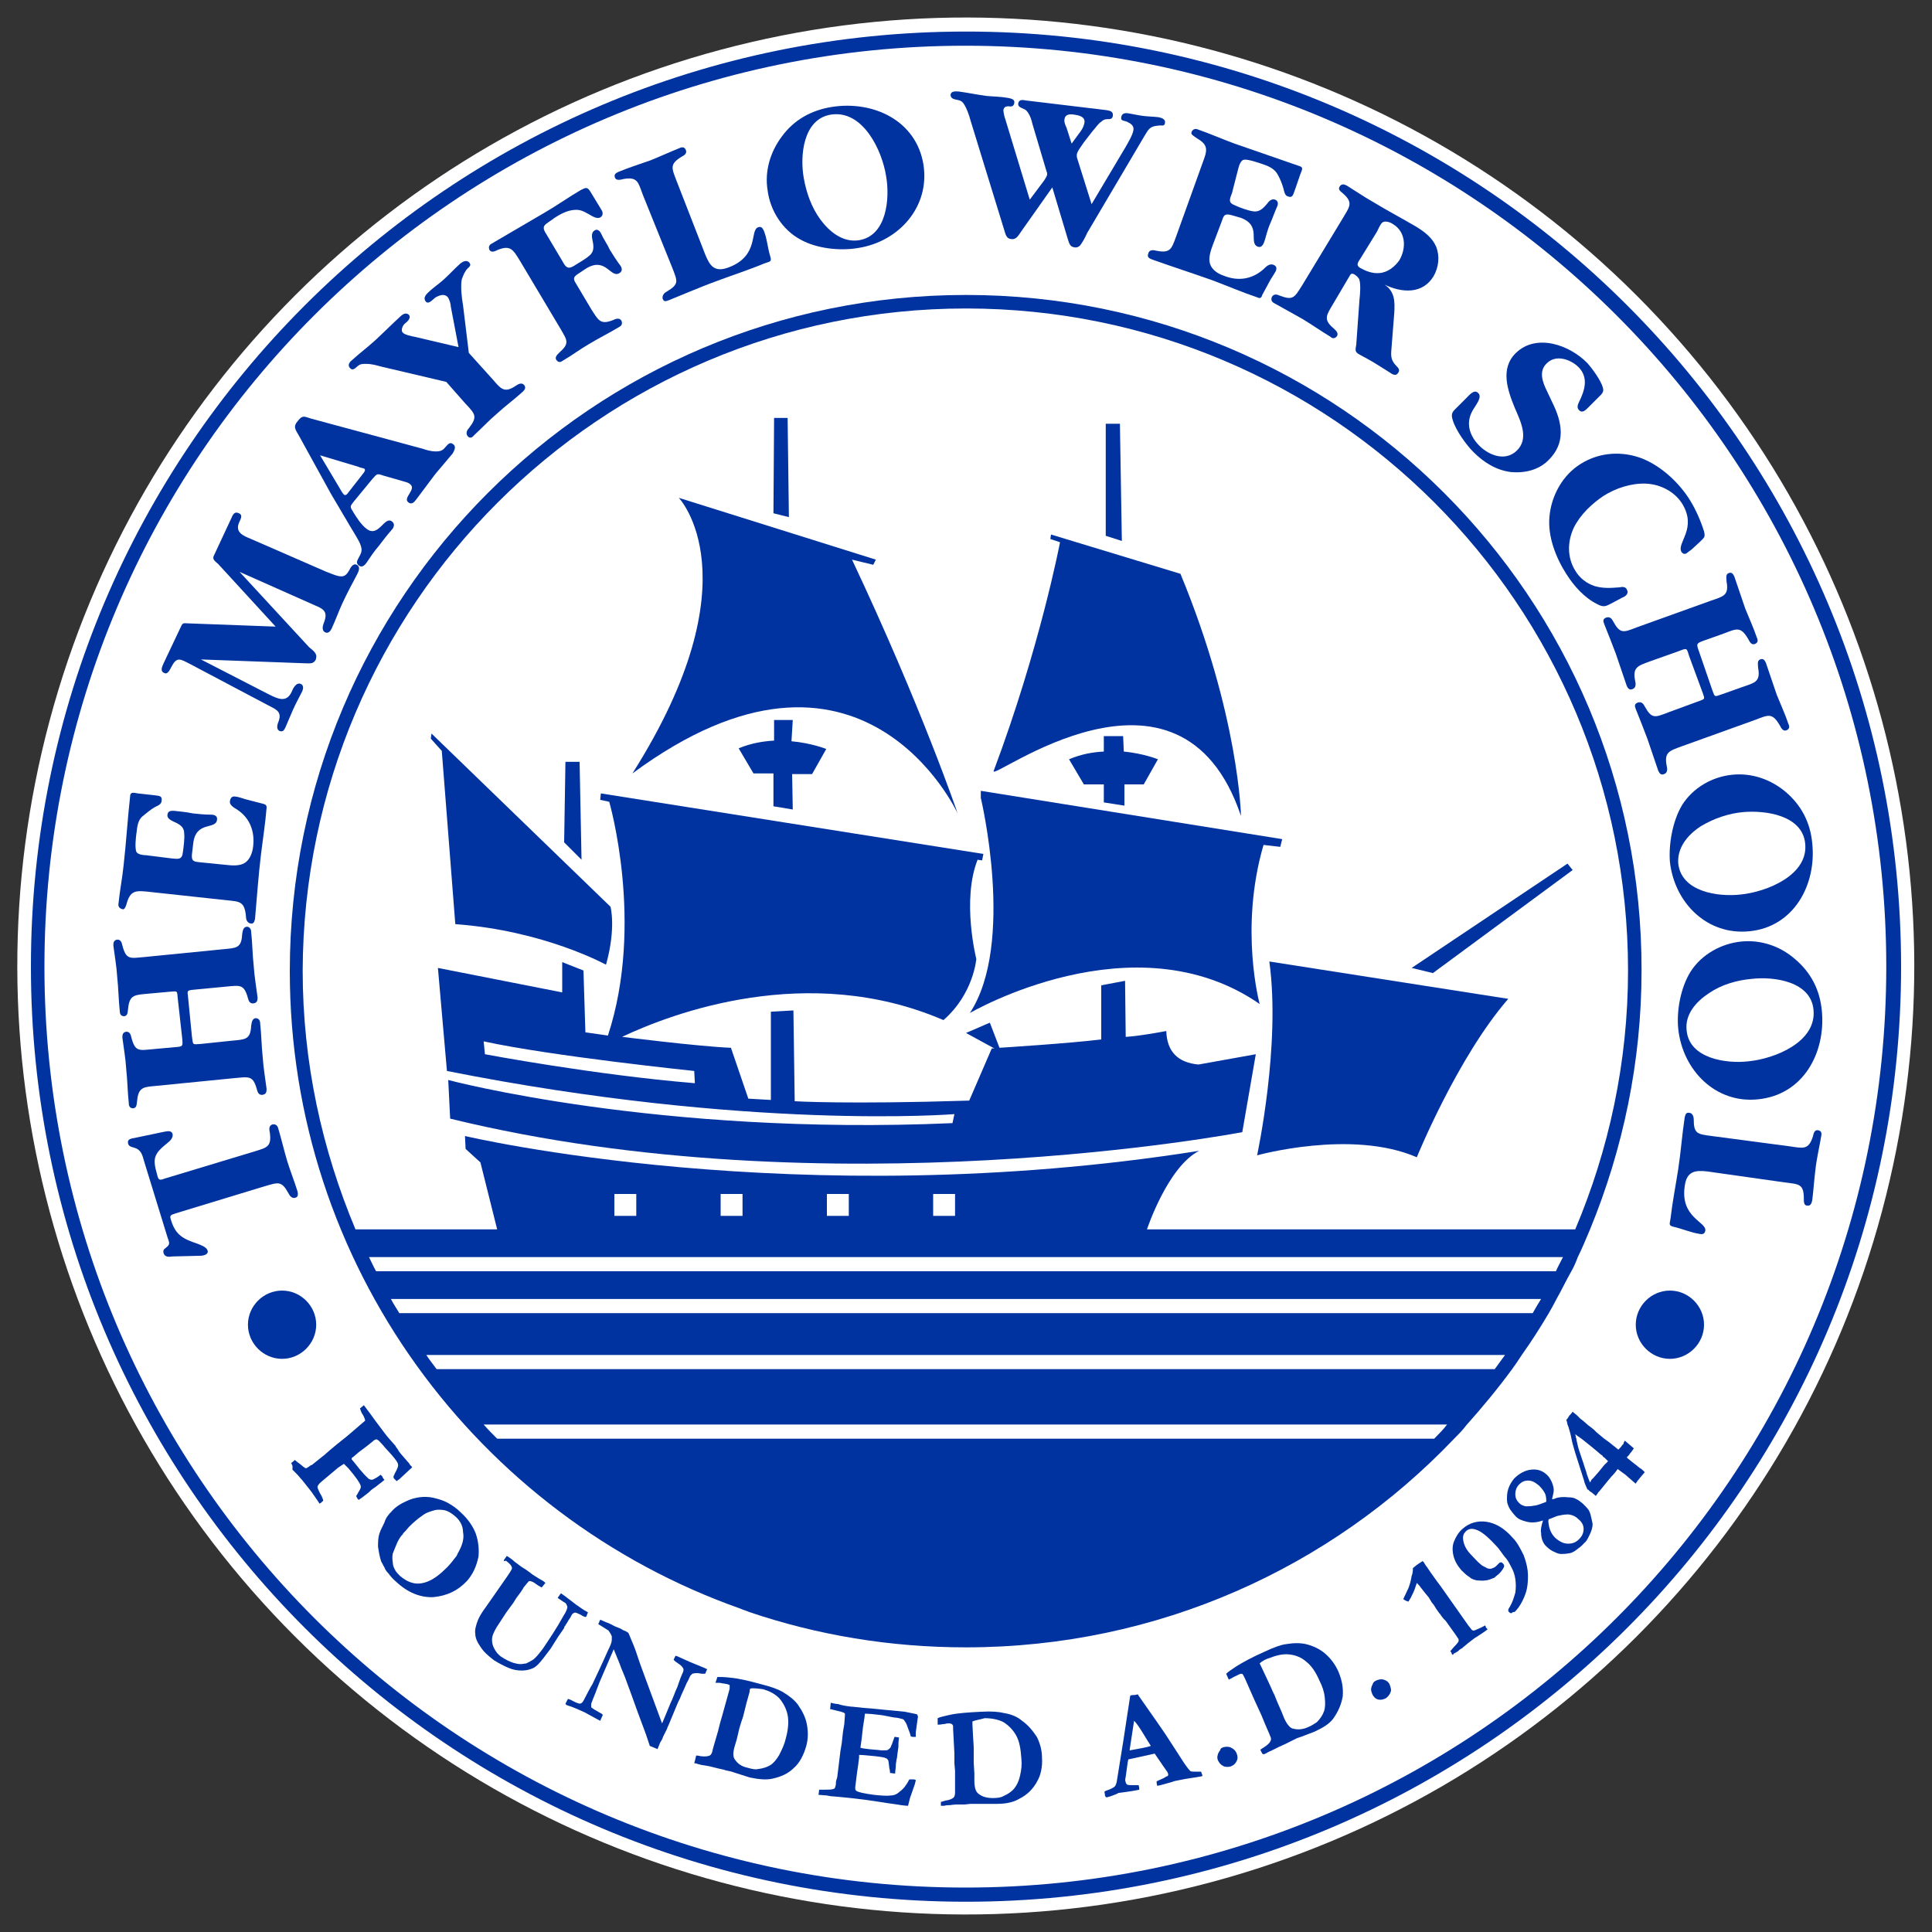<?xml version="1.0" encoding="utf-8"?>
<!-- Generator: Adobe Illustrator 26.3.1, SVG Export Plug-In . SVG Version: 6.00 Build 0)  -->
<svg version="1.1" id="Capa_1" xmlns="http://www.w3.org/2000/svg" xmlns:xlink="http://www.w3.org/1999/xlink" x="0px" y="0px"
	 viewBox="0 0 300 300" style="enable-background:new 0 0 300 300;" xml:space="preserve">
<rect x="0" y="0" width="300" height="300" fill="#333333" stroke="none"/>
<style type="text/css">
	.st0{fill:#FFFFFF;}
	.st1{fill:#0033A0;}
	.st2{fill:#CB3D8D;}
	.st3{fill-rule:evenodd;clip-rule:evenodd;fill:none;stroke:#E5007E;stroke-width:0.175;stroke-miterlimit:3.864;}
	.st4{fill-rule:evenodd;clip-rule:evenodd;fill:#0033A0;}
</style>
<g>
	<g>
		<ellipse transform="matrix(0.707 -0.707 0.707 0.707 -62.132 150)" class="st0" cx="150" cy="150" rx="147.3" ry="147.3"/>
		<path class="st0" d="M150,150"/>
	</g>
	<g>
		<path class="st1" d="M150,4.9C69.8,4.9,4.8,69.9,4.8,150.1s65,145.2,145.2,145.2s145.2-65,145.2-145.2S230.2,4.9,150,4.9z
			 M149.9,293.1c-79,0-143-64-143-143s64-143,143-143s143,64,143,143S228.9,293.1,149.9,293.1z"/>
		<path class="st1" d="M150,150.1"/>
	</g>
	<path class="st2" d="M150,150.8"/>
	<path class="st3" d="M88.2,155.5"/>
	<path class="st3" d="M88.2,155.4"/>
	<g>
		<path class="st4" d="M150,45.8c-58,0-105,47-105,105c0,45.7,29.2,84.6,70,99c0.4,0.2,0.9,0.3,1.3,0.5c10.6,3.6,21.9,5.5,33.7,5.5
			c29.8,0,56.7-12.4,75.7-32.3c0.7-0.7,1.4-1.4,2-2.2c2.5-2.8,4.9-5.7,7.1-8.7c0.5-0.7,1-1.4,1.5-2.2c1.5-2.1,2.9-4.3,4.2-6.5
			c0.4-0.7,0.8-1.4,1.2-2.2c0.8-1.4,1.5-2.9,2.3-4.3c0.4-0.7,0.7-1.4,1-2.2c0.7-1.4,1.3-2.9,1.9-4.3c5.1-12.4,8-26,8-40.2
			C255,92.8,208,45.8,150,45.8z M222.7,223.4H77.2c-0.7-0.7-1.4-1.4-2.1-2.2h149.6C224.1,222,223.4,222.7,222.7,223.4z M232.1,212.6
			H67.8c-0.5-0.7-1.1-1.4-1.6-2.2h167.5C233.2,211.1,232.6,211.9,232.1,212.6z M238,203.9h-176c-0.4-0.7-0.9-1.4-1.3-2.2h178.6
			C238.8,202.5,238.4,203.2,238,203.9z M241.6,197.4H58.4c-0.4-0.7-0.7-1.4-1.1-2.2h185.4C242.3,196,241.9,196.7,241.6,197.4z
			 M95.4,188.8v-3.4h3.4v3.4H95.4z M111.9,188.8v-3.4h3.4v3.4H111.9z M128.4,188.8v-3.4h3.4v3.4H128.4z M144.9,188.8v-3.4h3.4v3.4
			H144.9z M244.6,190.9h-66.5c0,0,3.2-9.7,8.1-12.2c-62.5,9.9-114-2.3-114-2.3l0.1,2l2.3,2.1l2.6,10.4h-22
			c-5.2-12.4-8.2-25.9-8.2-40.2C47.2,94,93.2,47.9,150,47.9c56.8,0,102.8,46,102.8,102.8C252.8,165,249.8,178.6,244.6,190.9z"/>
		<path class="st4" d="M105.4,77.3l30.6,9.6l-0.4,0.8l-3.3-0.8c10.8,22.9,16.4,39.4,16.4,39.4s-14.9-32.5-50.5-6.2
			C117.4,89.8,105.4,77.3,105.4,77.3z"/>
		<path class="st4" d="M66.9,114.7l1.7,1.9l2.1,26.9c13.8,1,23.4,6.3,23.4,6.3c1.6-5.7,0.7-9,0.7-9L67,113.9L66.9,114.7z"/>
		<path class="st4" d="M154.3,119.7c-0.8,2,28.9-21.2,38.4,7l0,0c0,0-0.3-15.6-9.4-37.6L163.2,83l-0.1,0.7l1.5,0.5
			C164.6,84.2,161.5,100.5,154.3,119.7z"/>
		<path class="st4" d="M152.3,122.8l46.8,7.5l-0.3,1.2l-2.6-0.3c-3.8,13-0.6,24.7-0.6,24.7c-19.5-13.5-45,1.4-45,1.4
			c7.1-10.8,1.7-33.4,1.7-33.4V122.8z"/>
		<path class="st4" d="M197.1,149.3l37.1,5.8c-7.9,9.1-14.2,24.6-14.2,24.6c-10.1-4.4-24.8-0.3-24.8-0.3S198.9,162.3,197.1,149.3z"
			/>
		<polygon class="st4" points="219.2,150.3 222.5,151.1 244.2,135.1 243.4,134.1 		"/>
		<polygon class="st4" points="87.8,118.3 90,118.3 90.3,133.5 87.6,130.8 		"/>
		<polygon class="st4" points="120.2,64.9 122.3,64.9 122.5,80.3 120.1,79.7 		"/>
		<polygon class="st4" points="171.7,65.8 173.9,65.8 174.2,84 171.7,83.2 		"/>
		<path class="st4" d="M122.9,115.1c3.2,0.3,5.4,1.2,5.4,1.2l-2.2,3.9l-3.1,0l0.1,5.5l-3-0.5v-5.1l-3.1,0l-2.3-3.9
			c1.9-0.8,3.8-1.1,5.5-1.2l0-3.2h2.9L122.9,115.1z"/>
		<path class="st4" d="M174.5,116.7c3.1,0.3,5.3,1.2,5.3,1.2l-2.2,3.9l-3,0l0,3.3l-3.2-0.5l0-2.8l-3.1,0l-2.3-3.9
			c1.9-0.8,3.6-1.1,5.4-1.2l0-2.4h3L174.5,116.7z"/>
		<path class="st4" d="M75.3,163.7l-0.2-2c10.5,2.3,32.7,4.6,32.7,4.6l0.1,1.9C92.2,166.9,75.3,163.7,75.3,163.7z M96.6,161
			c7.6-3.6,28.8-11.7,49.9-2.6c4.7-4.1,5.1-9.5,5.1-9.5s-2.3-9.1,0.2-15.4l0.7,0.1l0.2-1l-59.4-9.4l-0.1,1l1.4,0.3
			c0,0,5.5,18.9-0.2,36.3l-3.5-0.5l-0.3-9.6l-3.3-1.3v4.7L68,150.3l1.4,16c46.8,9.3,78.8,6.7,78.8,6.7l-0.3,1.4
			c-45.8,2-78.3-6.7-78.3-6.7l0.3,6c58.8,14.4,123,2.1,123,2.1l2.1-12.1l-8.9,1.6c-3.2-0.3-4.9-2-5-5.2c-4.9,0.9-6.3,0.9-6.3,0.9
			l-0.1-8.7l-3.7,0.7l0,8.4c-4.7,0.6-15.8,1.3-15.8,1.3l-1.5-3.9l-3.7,1.6l4.4,2.4h-0.4l-3.5,8.1c-18.9,0.6-27.1,0.1-27.1,0.1
			l-0.2-14.1l-3.5,0.2l0,13.7l-3.5-0.2l-2.7-7.9C108.5,162.5,96.6,161,96.6,161z"/>
	</g>
	<g>
		<g>
			<g>
				<path class="st4" d="M25.6,183c-0.8,0.3-1,0.3-1.2-0.6c-0.8-2.7-0.4-3.3,1.7-5c0.4-0.3,0.8-0.8,0.7-1.3c-0.2-0.7-1-0.4-1.6-0.3
					l-4.3,0.9c-0.6,0.1-1.2,0.2-1,0.9c0.1,0.4,0.5,0.5,0.9,0.6c1.1,0.3,1.3,1.1,1.6,2.2l3.6,11.7c0.3,0.9,0.5,1.1-0.3,1.7
					c-0.3,0.2-0.4,0.4-0.3,0.8c0.2,0.6,0.8,0.6,1.4,0.5l4.1-0.1c0.2,0,0.5,0,0.8-0.1c0.4-0.1,0.7-0.4,0.5-0.8
					c-0.2-0.5-1.1-0.8-1.6-1c-2.1-0.7-3.3-1.3-4-3.5c-0.3-0.9-0.2-0.9,0.7-1.2l13.8-4.2c2.1-0.6,2.6-0.9,3.7,1.1
					c0.2,0.4,0.5,0.8,1,0.7c0.5-0.1,0.5-0.5,0.4-1c-0.5-1.6-1.1-3.1-1.6-4.7c-0.5-1.7-0.9-3.4-1.4-5.1c-0.1-0.4-0.4-0.7-0.9-0.6
					c-0.6,0.2-0.5,0.8-0.4,1.3c0.3,2.2-0.5,2.3-2.4,2.9L25.6,183z"/>
			</g>
			<g>
				<path class="st4" d="M28.3,161.3c0.1,1.2,0.1,1.2-1.1,1.3l-3.3,0.3c-2.3,0.2-2.9,0.5-3.5-1.8c-0.1-0.4-0.2-0.9-0.8-0.9
					c-0.5,0.1-0.6,0.4-0.6,0.9c0.2,1.6,0.5,3.2,0.6,4.9c0.2,1.8,0.2,3.5,0.4,5.3c0,0.5,0.2,0.8,0.7,0.8c0.6-0.1,0.5-0.7,0.6-1.2
					c0.2-2.2,1.1-2.1,3.1-2.3l12.1-1.2c2.2-0.2,2.8-0.4,3.4,1.8c0.1,0.4,0.3,0.9,0.9,0.8c0.5-0.1,0.6-0.4,0.6-0.9
					c-0.2-1.6-0.5-3.3-0.6-4.9c-0.2-1.8-0.2-3.5-0.4-5.3c0-0.4-0.2-0.8-0.7-0.8c-0.6,0.1-0.6,0.7-0.7,1.2c-0.1,2.2-1,2.1-3,2.3
					l-4.8,0.5c-1.4,0.1-1.2,0.2-1.4-1.2l-0.6-6.1c-0.1-0.9-0.2-1,0.7-1.1l5.2-0.5c2.2-0.2,2.8-0.4,3.4,1.8c0.1,0.4,0.3,0.9,0.9,0.8
					c0.5-0.1,0.6-0.4,0.6-0.9c-0.2-1.6-0.5-3.3-0.6-4.9c-0.2-1.8-0.2-3.5-0.4-5.3c0-0.4-0.2-0.8-0.7-0.8c-0.6,0.1-0.6,0.7-0.7,1.2
					c-0.1,2.2-1,2.1-3,2.3l-12.1,1.2c-2.3,0.2-2.9,0.5-3.5-1.8c-0.1-0.4-0.2-0.9-0.8-0.9c-0.5,0.1-0.6,0.4-0.6,0.9
					c0.2,1.6,0.5,3.2,0.6,4.9c0.2,1.8,0.2,3.5,0.4,5.3c0,0.5,0.2,0.8,0.7,0.8c0.6-0.1,0.5-0.7,0.6-1.2c0.2-2.2,1.1-2.1,3.1-2.3
					l3.3-0.3c1.3-0.1,1.2-0.2,1.3,1L28.3,161.3z"/>
			</g>
			<g>
				<path class="st4" d="M22.7,132.8c-0.4,0-1.3-0.1-1.5-0.5c-0.3-0.5-0.1-2.4,0-3c0.1-0.9,0.2-2,1-2.6c0.6-0.5,1.2-1,1.9-1.4
					c0.4-0.2,1-0.4,1-1c0.1-0.8-0.5-0.7-1-0.8l-2.7-0.3c-0.6-0.1-1.2-0.3-1.2,0.5c-0.4,3.6-0.6,7.1-1,10.6c-0.2,2-0.6,4-0.8,6
					c-0.1,0.5,0.2,0.8,0.7,0.9c0.3,0,0.5-0.6,0.6-1c0.6-2.1,1.6-1.9,3.6-1.7l12,1.3c2,0.2,2.7,0.2,2.9,2.6c0,0.4,0.2,0.9,0.7,1
					c0.5,0.1,0.6-0.3,0.7-0.7c0.3-3.3,0.5-6.5,0.9-9.8c0.3-2.5,0.7-5,0.9-7.5c0-0.4-0.2-0.5-0.6-0.6l-2.7-0.7
					c-0.3-0.1-1.2-0.4-1.5-0.4c-0.5-0.1-0.8,0.1-0.9,0.7c-0.1,0.6,0.6,1,1.1,1.3c2,1.3,2.8,3.4,2.5,5.8c-0.1,0.9-0.5,2-1.3,2.5
					c-0.8,0.5-2,0.4-2.9,0.3l-4-0.4c-0.9-0.1-1.4-0.1-1.3-1.2L30,131c0.4-3.6,3.5-2.1,3.7-3.7c0.1-0.6-0.4-0.8-0.9-0.8
					c-1,0-2-0.1-2.9-0.2c-0.9-0.2-2-0.3-2.9-0.4c-0.5,0-0.9,0-1,0.6c-0.1,0.6,0.6,0.9,1,1.1c0.9,0.4,1.6,0.8,1.6,1.8
					c0.1,0.7-0.1,2.2-0.2,2.9c-0.1,1.2-0.7,1.1-1.7,1L22.7,132.8z"/>
			</g>
			<g>
				<path class="st4" d="M42.8,97.3l-13.5-0.5c-0.7,0-0.9-0.2-1.2,0.5l-2.7,5.7c-0.2,0.5-0.6,1.2,0.1,1.5c0.6,0.3,0.9-0.6,1.2-1.1
					c0.8-1.5,1.4-1,2.8-0.3l12.1,6.4c1.1,0.6,2.2,0.9,1.7,2.4c-0.2,0.5-0.5,1.3,0.1,1.6c0.5,0.2,0.7-0.1,0.9-0.5
					c0.4-0.9,0.8-1.9,1.2-2.8c0.4-0.9,0.9-1.8,1.4-2.8c0.2-0.4,0.3-1-0.2-1.2c-0.7-0.3-1.2,0.7-1.4,1.2c-0.8,1.8-2.2,1.1-3.6,0.4
					l-10.5-5.4l16.3,0.6c0.7,0,1.1,0.1,1.5-0.5c0.4-1-0.3-1.4-1-2L37.2,88.8L48.9,94c1.2,0.5,2,0.9,1.5,2.4
					c-0.2,0.6-0.6,1.4,0.1,1.8c0.5,0.2,0.8-0.2,1-0.6c0.6-1.3,1.1-2.7,1.7-4c0.7-1.5,1.5-3,2.3-4.5c0.2-0.4,0.5-1.1-0.1-1.4
					c-0.6-0.3-1,0.5-1.2,0.9c-0.3,0.5-0.6,0.9-1.2,0.9c-0.7,0-1.7-0.5-2.3-0.7l-11.7-5.1c-1.2-0.5-2.5-1-1.9-2.5
					c0.2-0.5,0.7-1.2,0-1.5c-0.6-0.3-0.9,0.1-1.1,0.6l-2.8,6c-0.3,0.6,0.3,0.9,0.7,1.3L42.8,97.3z"/>
			</g>
			<path class="st4" d="M46.5,67.8c-0.6-1.1-1.1-1.5-0.2-2.5c0.7-0.9,1-0.6,2-0.3l17.4,4.7c0.5,0.2,1.4,0.4,1.9,0.4
				c0.7,0,1.1-0.1,1.5-0.6c0.4-0.4,0.7-1,1.3-0.5c0.5,0.4,0.1,1-0.1,1.4c-0.9,1.1-1.8,2.1-2.7,3.2c-1,1.3-2,2.7-3,4
				c-0.3,0.4-0.7,0.8-1.2,0.4c-0.9-0.7,1.3-2,0.3-2.8c-0.3-0.3-0.9-0.4-1.2-0.5l-2.8-0.8c-1.2-0.4-1.1-0.4-1.9,0.5L55,77.8
				c-0.7,0.9-0.7,0.8-0.1,1.8c0.5,0.8,1.2,1.9,2,2.5c1.9,1.5,2.8-2.1,4-1.1c0.5,0.4,0.2,1-0.1,1.3c-0.7,0.8-1.4,1.7-2,2.5
				c-0.7,0.8-1.3,1.7-1.9,2.6c-0.3,0.4-0.7,0.8-1.2,0.4c-0.5-0.4-0.2-0.8,0-1.2c0.5-0.9,0.6-1.2,0.2-2.2c-0.4-0.9-1.4-2.4-1.9-3.3
				l-2.6-4.4L46.5,67.8z M52.8,75.9c0.1,0.2,0.4,0.7,0.6,0.9c0.4,0.3,0.7-0.4,0.9-0.6l1.8-2.3c0.1-0.2,0.8-0.8,0.5-1.1
				c-0.1-0.1-0.8-0.2-0.9-0.3l-6-1.8L52.8,75.9z"/>
			<g>
				<path class="st4" d="M71.2,53.9l-6.8-1.6c-0.5-0.1-1.6-0.3-1.9-0.7c-0.3-0.4,0.1-1.1,0.3-1.3c0.4-0.3,1.1-0.9,0.7-1.4
					c-0.5-0.5-1.1,0-1.4,0.3c-1.3,1.2-2.6,2.5-3.9,3.7c-1.1,1-2.3,1.9-3.4,2.9c-0.4,0.3-0.9,0.8-0.5,1.3c0.5,0.6,0.9,0,1.3-0.3
					c0.4-0.3,0.7-0.3,1.3-0.3c0.7,0,1.5,0.2,2.2,0.4l10.2,2.4l3,3.4c1.5,1.6,1.9,2,0.5,3.8c-0.3,0.3-0.5,0.8-0.2,1.2
					c0.3,0.4,0.7,0.3,1-0.1c1.2-1.1,2.3-2.3,3.6-3.4c1.3-1.2,2.7-2.2,4-3.4c0.3-0.3,0.5-0.6,0.2-1c-0.4-0.5-1-0.1-1.3,0.1
					c-1.8,1.2-2.3,0.5-3.6-1l-3.7-4.1l-0.9-7.4c-0.2-1.1-0.4-2.9-0.2-4c0.2-0.6,0.5-1.3,0.9-1.7c0.3-0.3,0.6-0.5,0.3-0.9
					c-0.4-0.5-1-0.2-1.4,0.1c-0.9,0.8-1.8,1.8-2.7,2.6c-0.8,0.7-1.7,1.3-2.4,2c-0.3,0.3-0.7,0.8-0.3,1.3c0.4,0.5,0.9-0.1,1.5-0.6
					c0.7-0.4,1.4-0.6,1.9-0.1c0.3,0.4,0.5,1.1,0.5,1.5L71.2,53.9z"/>
			</g>
			<g>
				<path class="st4" d="M84.8,36.3c-0.2-0.3-0.5-0.8-0.3-1.2c0.2-0.4,1.2-0.9,1.5-1.2c0.9-0.6,2-1.2,3.1-1.3c1-0.1,1.5,0.2,2.4,0.7
					c0.5,0.3,1.3,0.8,1.8,0.4c0.4-0.3,0.3-0.8,0.1-1.1l-1.7-2.8c-0.5-0.8-0.7-0.7-1.5-0.3c-1.9,1.1-3.7,2.4-5.6,3.5
					c-2.7,1.6-5.5,3.2-8.2,4.8c-0.4,0.2-0.6,0.5-0.4,1c0.3,0.5,0.9,0.2,1.3,0c2-0.8,2.4,0,3.5,1.8L87,51c1.1,1.9,1.5,2.3-0.2,3.8
					c-0.3,0.3-0.7,0.7-0.4,1.1c0.3,0.4,0.6,0.4,1,0.1c1.4-0.8,2.7-1.8,4.1-2.6c1.5-0.9,3.1-1.7,4.6-2.6c0.4-0.2,0.6-0.5,0.4-1
					c-0.3-0.5-0.9-0.3-1.3-0.1c-2,0.8-2.3,0-3.4-1.7l-2.2-3.7c-0.5-0.8-0.8-1.2,0.2-1.8l1.2-0.8c3.1-1.9,3.8,1.6,5.2,0.7
					c0.5-0.3,0.4-0.8,0.1-1.2c-0.6-0.8-1.1-1.6-1.6-2.4c-0.4-0.9-1-1.7-1.4-2.6c-0.2-0.4-0.6-0.7-1-0.4c-0.5,0.3-0.4,1-0.3,1.5
					c0.2,0.9,0.3,1.8-0.5,2.4c-0.5,0.5-1.8,1.2-2.4,1.6c-1,0.6-1.3,0.1-1.8-0.8L84.8,36.3z"/>
			</g>
			<g>
				<path class="st4" d="M104.4,41.6c0.8,2.1,1.1,2.5-0.9,3.7c-0.4,0.2-0.7,0.6-0.6,1.1c0.2,0.5,0.5,0.4,1,0.2c2.5-1,5-2.1,7.5-3
					c2.4-0.9,4.9-1.7,7.3-2.7c0.8-0.3,1.2-0.2,0.9-1.1c-0.4-1.3-0.5-2.8-1-4c-0.2-0.4-0.4-0.7-0.9-0.5c-1.3,0.5,0.2,4.4-4.5,6.2
					c-2.3,0.9-3-0.3-3.7-2l-4.4-11.3c-0.8-2.1-1.2-2.7,0.8-3.9c0.4-0.2,0.8-0.5,0.6-1c-0.2-0.5-0.6-0.5-1-0.3
					c-1.5,0.6-3,1.3-4.5,1.9c-1.7,0.6-3.3,1.1-5,1.8c-0.4,0.2-0.7,0.4-0.5,0.9c0.2,0.5,0.9,0.3,1.3,0.2c2.2-0.4,2.3,0.5,3,2.4
					L104.4,41.6z"/>
			</g>
			<path class="st4" d="M124.3,37.2c-2.8-1.5-4.7-4.5-5.1-7.6c-0.5-3,0.4-6,2.2-8.4c1.9-2.6,4.6-4.1,7.8-4.6c6.4-1,13.1,2.1,14.2,9
				c1,6.5-3.8,11.9-10.1,12.9C130.4,39,126.8,38.6,124.3,37.2z M137.6,27.4c-0.6-4-3.6-10.4-8.6-9.6c-4.3,0.7-4.8,6.4-4.2,9.8
				c0.4,2.3,1.2,4.6,2.6,6.5c1.4,1.9,3.5,3.6,6,3.2C137.7,36.6,138.2,30.8,137.6,27.4z"/>
			<path class="st4" d="M174.8,22.8c0.4-0.7,1.1-1.9,1.2-2.6c0.1-0.7-0.4-1-1-1.3c-0.5-0.2-1-0.1-0.9-0.7c0.1-0.6,0.6-0.7,1.1-0.6
				c0.7,0.1,1.5,0.3,2.3,0.4c0.8,0.1,1.6,0.1,2.4,0.2c0.5,0.1,1.1,0.3,1,0.9c-0.1,0.6-0.5,0.3-1,0.4c-1.5,0.1-1.6,0.7-2.3,1.8
				l-8.8,14.9c-0.2,0.5-0.7,1.4-1,1.8c-0.2,0.3-0.6,0.5-1,0.4c-0.7-0.1-0.8-0.7-1-1.3l-2.4-8l-4.8,6.8c-0.5,0.7-0.8,1.4-1.7,1.2
				c-0.7-0.1-0.8-0.9-1-1.5l-5.2-16.9c-0.2-0.8-0.6-1.9-1-2.5c-0.3-0.5-0.6-0.6-1.1-0.7c-0.5-0.1-1-0.2-1-0.8
				c0.1-0.6,0.8-0.5,1.2-0.5c1.5,0.2,2.9,0.5,4.4,0.7c1.1,0.1,2.2,0.1,3.3,0.3c0.5,0.1,1.1,0.2,1,0.8c-0.1,0.5-0.4,0.6-0.9,0.5
				c-0.4,0-0.7,0.1-0.8,0.6c0,0.3,0.2,1.2,0.3,1.4l3.8,12.5l1.8-2.4c0.3-0.4,0.8-1,0.9-1.5c0-0.2,0-0.3-0.1-0.5l-2.2-7.4
				c-0.1-0.5-0.3-1.1-0.6-1.6c-0.3-0.5-0.5-0.6-1-0.8c-0.4-0.2-0.6-0.3-0.6-0.7c0.1-0.7,0.7-0.6,1.2-0.5l12.5,1.5
				c0.4,0.1,1.1,0.1,1,0.9c-0.1,0.5-0.4,0.5-0.8,0.5c-0.4,0-0.7,0.1-1,0.4c-0.5,0.3-0.9,1-1.3,1.4l-1.4,1.8c-0.3,0.5-1,1.3-1.1,1.9
				c0,0.3,0,0.4,0.1,0.7l2.2,7L174.8,22.8z M167.5,20.8c0.4-0.5,0.8-1.1,0.9-1.8c0.1-0.9-0.9-1.1-1.6-1.2c-0.6-0.1-1.4-0.1-1.5,0.7
				c-0.1,0.4,0.1,0.9,0.3,1.3l0.8,2.5L167.5,20.8z"/>
			<g>
				<path class="st4" d="M192.3,26.1c0.1-0.4,0.4-1.3,0.9-1.3c0.6-0.1,2.3,0.5,2.9,0.7c0.9,0.3,1.8,0.7,2.3,1.6
					c0.4,0.7,0.7,1.5,0.9,2.2c0.1,0.4,0.2,1.1,0.7,1.2c0.7,0.3,0.8-0.3,1-0.8l0.9-2.6c0.2-0.6,0.6-1.1-0.1-1.3
					c-3.4-1.2-6.7-2.3-10.1-3.5c-1.9-0.7-3.7-1.5-5.7-2.2c-0.4-0.2-0.9,0-1,0.5c-0.1,0.3,0.5,0.6,0.9,0.9c1.9,1.1,1.5,2,0.8,3.9
					l-4.1,11.4c-0.7,1.9-0.9,2.6-3.2,2.1c-0.4-0.1-1-0.1-1.1,0.5c-0.2,0.5,0.1,0.7,0.6,0.9c3.1,1.1,6.2,2.1,9.3,3.2
					c2.4,0.9,4.7,1.9,7.1,2.7c0.4,0.2,0.6,0,0.7-0.4l1.3-2.4c0.2-0.3,0.7-1.1,0.8-1.3c0.2-0.5,0.1-0.8-0.4-1
					c-0.6-0.2-1.1,0.3-1.5,0.7c-1.8,1.6-4,1.9-6.2,1c-0.9-0.3-1.8-0.9-2.1-1.8c-0.3-0.9,0.1-2.1,0.4-2.9l1.4-3.7
					c0.3-0.9,0.4-1.3,1.5-1l1.4,0.4c3.4,1.2,1.2,3.9,2.7,4.5c0.5,0.2,0.8-0.2,1-0.7c0.3-0.9,0.5-1.9,0.9-2.8
					c0.4-0.9,0.7-1.8,1.1-2.7c0.2-0.4,0.2-0.9-0.3-1.1c-0.6-0.2-1,0.3-1.3,0.7c-0.6,0.7-1.2,1.3-2.2,1.1c-0.7-0.1-2.1-0.6-2.7-0.9
					c-1.1-0.4-0.9-0.9-0.5-1.9L192.3,26.1z"/>
			</g>
			<path class="st4" d="M216.1,53.7c-0.1,1.4-0.3,2.1,0.8,3.2c0.3,0.3,0.5,0.6,0.2,1c-0.3,0.5-0.8,0.3-1.2,0c-0.8-0.5-1.6-1-2.4-1.5
				c-0.8-0.5-1.6-0.9-2.5-1.4c-0.7-0.4-0.5-0.8-0.4-1.5l0.5-7c0.1-0.8,0.2-2.3,0-3c-0.1-0.4-0.5-0.7-0.8-0.9c-0.6-0.3-0.6,0.1-1,0.7
				l-2.3,3.9c-1,1.7-1.6,2.4,0.1,3.8c0.3,0.3,0.8,0.7,0.5,1.2c-0.3,0.4-0.7,0.4-1,0.1c-1.5-0.9-2.9-1.9-4.4-2.8
				c-1.4-0.8-2.9-1.6-4.3-2.4c-0.4-0.2-0.6-0.5-0.4-1c0.3-0.5,0.8-0.4,1.2-0.2c2.1,0.8,2.3,0.3,3.5-1.6l6.3-10.4
				c1-1.7,1.7-2.4,0.1-3.8c-0.3-0.3-0.9-0.6-0.6-1.1c0.3-0.5,0.7-0.4,1.1-0.2c1.3,0.8,2.6,1.7,4,2.5c2.3,1.4,4.6,2.6,6.8,3.9
				c1.3,0.8,2.5,1.7,3.1,3.1c0.6,1.5,0.4,3.2-0.4,4.6c-1.7,2.8-4.9,2.6-7.6,1.3c1.6,1.1,1.6,2.6,1.5,4.4L216.1,53.7z M211.4,39.9
				c-0.4,0.7-1,1.2-0.2,1.7c0.9,0.5,1.9,0.9,3,0.8c1.3-0.1,2.4-1,3.1-2c1.1-1.9,1-4.4-1-5.6c-0.4-0.3-1.3-0.6-1.7-0.2
				c-0.3,0.3-0.6,1-0.8,1.4L211.4,39.9z"/>
			<g>
				<path class="st4" d="M248.2,61.7c0.5-0.5,0.9-0.8,0.7-1.5c-0.3-1.1-1.6-2.9-2.4-3.8c-2.7-2.8-7.9-4.7-11.1-1.6
					c-2.5,2.4-1.3,5.8-0.2,8.5c0.9,2.1,2.3,4.8,0.3,6.7c-1.8,1.7-4.3,0.7-5.8-0.8c-0.9-0.9-1.6-2.1-1.6-3.4c0-1.2,0.5-2,1.1-2.9
					c0.3-0.5,0.9-1.4,0.3-1.9c-0.6-0.6-1.4,0.4-1.8,0.8l-1.3,1.3c-0.8,0.8-1.2,1-0.8,2.2c0.5,1.6,2.1,3.8,3.2,4.9
					c1.6,1.6,3.5,2.8,5.8,3.1c2.1,0.2,4.3-0.3,5.8-1.8c2.8-2.7,2.2-5.9,0.6-9.1l-0.8-1.7c-0.7-1.4-1.3-3.1,0-4.3
					c1.4-1.4,3.7-0.6,4.9,0.6c1.6,1.6,1,3.6,0.1,5.4c-0.2,0.4-0.4,0.9,0,1.3c0.5,0.5,1,0,1.4-0.4L248.2,61.7z"/>
			</g>
			<g>
				<path class="st4" d="M251.9,92.8c0.5-0.2,1.1-0.6,0.7-1.3c-0.2-0.4-0.7-0.4-1.1-0.3c-1.3,0.1-2.6,0.2-3.9-0.2
					c-1.2-0.4-2.3-1.2-3-2.4c-1.3-2.1-1.2-4.6-0.2-6.7c1-2,2.8-3.7,4.6-4.9c1.9-1.2,4.3-2,6.6-1.9c2.2,0.1,4.4,1.2,5.6,3.1
					c2.4,3.9-0.9,6.1-0.1,7.5c0.2,0.3,0.5,0.4,0.8,0.2c0.3-0.2,0.5-0.4,0.8-0.6l1.3-1.2c0.7-0.7,0.8-0.7,0.6-1.6
					c-0.5-1.6-1.3-3.4-2.1-4.7c-1.7-2.8-4.5-5.4-7.5-6.6c-3.1-1.2-6.6-1-9.5,0.8c-2.8,1.7-4.6,4.9-4.9,8.2c-0.3,3.1,1,6.4,2.6,8.9
					c1.2,1.9,2.8,3.7,4.8,4.7c1.1,0.6,1.4,0.3,2.4-0.2L251.9,92.8z"/>
			</g>
			<g>
				<path class="st4" d="M263.8,101.1c-0.4-1.1-0.4-1.2,0.7-1.6l3.1-1.1c2.1-0.8,2.7-1.2,3.9,0.9c0.2,0.4,0.5,0.9,1,0.7
					c0.5-0.2,0.5-0.6,0.3-1c-0.5-1.5-1.2-3-1.8-4.5c-0.6-1.7-1.1-3.3-1.7-5c-0.2-0.4-0.4-0.7-0.9-0.5c-0.5,0.2-0.3,0.9-0.3,1.3
					c0.4,2.2-0.5,2.3-2.5,3l-11.4,4.1c-2.1,0.8-2.6,1.1-3.7-0.9c-0.2-0.4-0.5-0.8-1.1-0.6c-0.5,0.2-0.5,0.5-0.3,1
					c0.6,1.5,1.2,3,1.8,4.6c0.6,1.7,1.1,3.3,1.7,5c0.2,0.4,0.4,0.7,0.9,0.5c0.6-0.2,0.5-0.9,0.4-1.3c-0.4-2.1,0.4-2.3,2.3-3l4.5-1.6
					c1.3-0.5,1.2-0.5,1.6,0.8l2.1,5.7c0.3,0.9,0.4,0.9-0.4,1.2l-4.9,1.8c-2.1,0.8-2.6,1.1-3.7-0.9c-0.2-0.4-0.5-0.8-1.1-0.6
					c-0.5,0.2-0.5,0.5-0.3,1c0.6,1.5,1.2,3,1.8,4.6c0.6,1.7,1.1,3.3,1.7,5c0.2,0.4,0.4,0.7,0.9,0.5c0.6-0.2,0.5-0.9,0.4-1.3
					c-0.4-2.1,0.4-2.3,2.3-3l11.4-4.1c2.1-0.8,2.7-1.2,3.9,0.9c0.2,0.4,0.5,0.9,1,0.7c0.5-0.2,0.5-0.6,0.3-1c-0.5-1.5-1.2-3-1.8-4.5
					c-0.6-1.7-1.1-3.3-1.7-5c-0.2-0.4-0.4-0.7-0.9-0.5c-0.5,0.2-0.3,0.9-0.3,1.3c0.4,2.2-0.5,2.3-2.5,3l-3.1,1.1
					c-1.2,0.4-1.1,0.5-1.5-0.6L263.8,101.1z"/>
			</g>
			<path class="st4" d="M261.2,125c1.7-2.7,4.7-4.4,7.8-4.7c3-0.3,5.9,0.7,8.2,2.6c2.5,2.1,3.9,4.8,4.2,8c0.7,6.4-2.8,13-9.7,13.7
				c-6.6,0.7-11.7-4.4-12.4-10.8C259.1,131.1,259.7,127.5,261.2,125z M270.3,138.9c4-0.4,10.6-3,10-8c-0.5-4.3-6.1-5.1-9.6-4.8
				c-2.3,0.2-4.6,1-6.6,2.2c-2,1.3-3.7,3.3-3.5,5.8C261.1,138.5,266.8,139.3,270.3,138.9z"/>
			<path class="st4" d="M262.5,150.9c1.7-2.7,4.8-4.4,7.9-4.7c3-0.3,6,0.7,8.3,2.7c2.5,2.1,3.9,4.8,4.2,8.1c0.6,6.5-2.9,13-9.9,13.7
				c-6.6,0.7-11.7-4.5-12.4-10.9C260.3,156.9,261,153.3,262.5,150.9z M271.5,164.8c4.1-0.4,10.6-3,10.1-8c-0.4-4.4-6.1-5.2-9.6-4.8
				c-2.3,0.2-4.7,0.9-6.6,2.2c-2,1.3-3.8,3.3-3.5,5.8C262.3,164.4,268.1,165.2,271.5,164.8z"/>
			<g>
				<path class="st4" d="M265.8,176.4c-2.2-0.3-2.8-0.3-2.8-2.6c0-0.4-0.2-1-0.7-1c-0.5-0.1-0.6,0.3-0.7,0.7c-0.4,2.6-0.6,5.4-1,8
					c-0.4,2.6-0.9,5.1-1.2,7.7c-0.1,0.8-0.4,1.1,0.5,1.3c1.3,0.3,2.7,0.9,4,1.1c0.5,0.1,0.8,0,0.9-0.5c0.2-1.4-3.9-2-3.2-6.9
					c0.3-2.4,1.7-2.5,3.5-2.3l12,1.7c2.3,0.3,3,0.2,3,2.6c0,0.4,0,1,0.5,1c0.5,0.1,0.7-0.3,0.8-0.8c0.2-1.6,0.3-3.2,0.5-4.8
					c0.2-1.8,0.6-3.4,0.9-5.2c0.1-0.5,0-0.8-0.5-0.9c-0.6-0.1-0.7,0.6-0.8,1c-0.7,2.1-1.5,1.8-3.6,1.5L265.8,176.4z"/>
			</g>
		</g>
		<g>
			<path class="st1" d="M254,205.7c0-2.9,2.4-5.3,5.3-5.3c2.9,0,5.3,2.4,5.3,5.3s-2.4,5.3-5.3,5.3C256.4,211,254,208.6,254,205.7z"
				/>
			<path class="st1" d="M259.3,205.7"/>
		</g>
		<g>
			<path class="st4" d="M45.2,227.2l0.6-0.5c0.1,0.1,0.3,0.3,0.6,0.5c0.3,0.2,0.6,0.5,0.9,0.7l0.2,0.1c0.3-0.1,0.5-0.3,0.8-0.5
				l0.1,0l2-1.6l0.8-0.7l1.2-1l1.5-1.2l2.8-2.4c0-0.1-0.1-0.5-0.4-1c-0.1-0.1-0.2-0.3-0.3-0.6l-0.1-0.3l0.6-0.5l0.9,1.2
				c0.5,0.7,1.3,1.8,2.3,3.1c0.5,0.7,1.1,1.3,1.7,2l0.1,0.2l0.3,0.4l0.1,0.2l0.3,0.4l1.3,1.5c0.1,0.1,0.1,0.2,0.2,0.3
				c0.1,0.1,0.2,0.2,0.3,0.3c-0.1,0.2-0.3,0.3-0.5,0.5l-1.5,1.4c-0.2,0.1-0.3,0.2-0.4,0.3c-0.2-0.2-0.3-0.3-0.4-0.4
				c-0.1-0.1-0.1-0.2-0.1-0.3c0-0.1,0.1-0.2,0.2-0.5c0.4-0.7,0.6-1.2,0.5-1.4c0-0.3-0.4-0.8-1-1.5l-1-1.1c-0.4-0.5-0.8-0.9-1-1.1
				c-0.1-0.1-0.2-0.1-0.3-0.2c-0.2,0-0.4,0.1-0.6,0.3l-1,0.8l-1.2,0.9c-0.6,0.5-0.9,0.8-1.1,0.9c0,0.1,0,0.1,0,0.2l0.5,0.6l0.8,1
				c0.2,0.2,0.5,0.6,0.9,1c0.3,0.3,0.5,0.5,0.6,0.5c0.2,0.1,0.4,0.1,0.6,0c0.2-0.1,0.6-0.3,1.1-0.7c0,0,0.1,0.1,0.2,0.2
				c0.1,0.1,0.1,0.1,0.1,0.2c0.1,0.1,0.1,0.2,0.3,0.4l-1.4,1.1c-0.3,0.2-0.6,0.4-0.8,0.6l-0.2,0.2c-0.1,0.1-0.5,0.4-1.3,1
				c-0.1,0-0.1,0.1-0.3,0.2c-0.1-0.1-0.2-0.2-0.2-0.2c0,0-0.1-0.2-0.2-0.4c0.1-0.1,0.2-0.3,0.3-0.5c0.3-0.5,0.5-0.8,0.4-1.1
				c-0.1-0.4-0.7-1.3-1.9-2.7c-0.2-0.2-0.4-0.4-0.7-0.7c-0.3,0.2-0.6,0.4-0.9,0.6l-2.5,2.1c-0.5,0.4-0.7,0.7-0.7,0.9
				c0,0.1,0.1,0.4,0.3,0.8l0.1,0.2c0.2,0.3,0.3,0.5,0.4,0.8l0.1,0.3c-0.1,0.1-0.2,0.2-0.3,0.3c-0.1,0.1-0.2,0.1-0.3,0.2l-0.1-0.2
				l-0.2-0.3l-0.9-1.3c-0.1-0.1-0.6-0.8-1.5-1.9c-0.3-0.3-0.5-0.6-0.8-0.9c-0.4-0.4-0.6-0.6-0.7-0.7
				C45.5,227.6,45.3,227.3,45.2,227.2z"/>
			<path class="st4" d="M60.8,234.7c0.6-0.7,1.4-1.2,2.3-1.6c0.6-0.3,1.3-0.5,2-0.6c0.7-0.1,1.5-0.1,2.3,0.1
				c0.8,0.2,1.5,0.4,2.2,0.8c0.7,0.4,1.3,0.8,2,1.5c1.1,1,1.9,2.2,2.3,3.3c0.4,1.2,0.5,2.4,0.4,3.5c-0.3,1.5-0.9,2.8-1.8,3.8
				c-1.4,1.5-3.1,2.3-5.2,2.5c-2,0.1-4-0.7-5.8-2.4c-0.5-0.4-0.9-0.9-1.2-1.3c-0.3-0.3-0.5-0.6-0.6-0.9c-0.3-0.5-0.4-0.8-0.5-0.9
				c-0.3-0.9-0.4-1.7-0.5-2.3c0-0.7,0-1.4,0.2-2c0.1-0.4,0.4-1,0.8-1.8C59.9,235.7,60.3,235.2,60.8,234.7z M70.5,235.3
				c-0.5-0.4-1-0.7-1.5-0.8c-0.6-0.1-1.1-0.1-1.5,0c-0.7,0.2-1.4,0.4-2,0.9c-0.6,0.4-1.3,1-2,1.7c-0.4,0.5-0.7,0.8-0.9,1
				c0,0.1-0.1,0.2-0.3,0.4c-0.3,0.4-0.5,0.8-0.6,1c-0.4,0.9-0.6,1.5-0.7,1.7c-0.1,0.4-0.1,0.9,0,1.5c0,0.3,0.1,0.6,0.3,1
				c0.2,0.4,0.5,0.7,0.8,1c0.6,0.5,1.2,0.9,2,1.1c0.7,0.2,1.6,0.1,2.5-0.3c0.9-0.4,1.8-1.1,2.8-2.1c0.4-0.4,0.9-1,1.5-1.8l0.1-0.2
				c0-0.1,0.1-0.2,0.2-0.4c0.6-1.1,0.9-2.1,0.7-3.1C71.9,236.9,71.4,236,70.5,235.3z"/>
			<path class="st4" d="M78.2,242.3l0.5-0.7c0.1,0.1,0.2,0.1,0.3,0.2c0.3,0.2,0.6,0.4,0.9,0.7c0.8,0.6,1.2,0.9,1.4,1
				c0.5,0.3,1,0.7,1.4,1c0.5,0.3,0.9,0.6,1.3,0.8c0.4,0.2,0.6,0.4,0.7,0.5l-0.1,0.1l-0.4,0.5l-0.1,0.1c-0.4-0.2-0.7-0.4-1.1-0.7
				c-0.3-0.2-0.6-0.3-0.8-0.3c-0.1,0-0.4,0.4-0.9,1c-0.1,0.2-0.2,0.4-0.3,0.5l-0.2,0.3l-0.6,0.8l-0.5,0.8l-1.1,1.5l-1.5,2.3
				c-0.4,0.7-0.7,1.3-0.7,1.9c0,0.5,0.1,0.9,0.3,1.3c0.3,0.6,0.7,1.1,1.2,1.4c0.6,0.4,1.2,0.7,1.8,0.9c0.4,0.1,0.7,0.2,1.1,0.2
				c0.4,0,0.7-0.1,0.9-0.1c0.4-0.2,0.8-0.4,1.1-0.6c0.4-0.3,0.9-0.9,1.5-1.7c1-1.5,2.1-3.1,3.2-5.1l0.3-0.5c0.2-0.4,0.3-0.7,0.3-0.9
				c-0.1-0.3-0.2-0.6-0.5-0.7l-0.9-0.6l-0.1-0.1l0.5-0.7l0.7,0.5l1.7,1.3c0.6,0.4,1.1,0.8,1.7,1.1l0.1,0.1c-0.1,0.2-0.2,0.4-0.2,0.5
				c0,0.1-0.1,0.1-0.2,0.2c-0.3-0.1-0.5-0.2-0.8-0.4c-0.4-0.2-0.7-0.3-0.8-0.3c-0.1,0-0.3,0.1-0.4,0.2c-0.1,0.1-0.2,0.3-0.3,0.5
				c-0.1,0.2-0.3,0.4-0.5,0.8c-0.1,0.2-0.3,0.4-0.3,0.5c-0.1,0.1-0.2,0.2-0.2,0.4c-0.3,0.4-0.6,0.9-0.9,1.3l-1.2,1.9
				c-0.9,1.2-1.5,2-1.9,2.4c-0.4,0.4-0.7,0.6-1,0.7c-0.5,0.2-1,0.3-1.6,0.3c-0.6,0-1.3-0.1-2-0.4c-0.7-0.3-1.5-0.7-2.3-1.2
				c-0.9-0.7-1.6-1.3-2.1-2.1c-0.5-0.7-0.8-1.4-0.8-2c-0.1-0.6,0.1-1.3,0.4-2.1c0.2-0.5,0.6-1.2,1.2-2l3-4.3c0.7-1,1.1-1.6,1.1-1.8
				c0-0.3-0.3-0.7-1-1.2C78.5,242.5,78.3,242.4,78.2,242.3z"/>
			<path class="st4" d="M92.9,252.2l0.3-0.7l0.9,0.4l0.3,0.1c0.4,0.2,0.7,0.3,0.8,0.4c0.1,0,0.3,0.2,0.7,0.3c0.1,0,0.2,0.1,0.2,0.1
				c0.1,0,0.3,0.1,0.6,0.3c0.4,0.2,0.6,0.2,0.6,0.3c0.1,0,0.2,0.1,0.3,0.2c0.6,1.4,1.1,2.6,1.4,3.6c0.3,1,1.6,4.4,3.8,10.4l0.1-0.2
				l0.5-1.2c0.3-0.7,0.5-1.2,0.7-1.7c0.2-0.4,0.4-0.9,0.6-1.4c0.2-0.6,0.5-1.1,0.6-1.5c0.3-0.9,0.5-1.4,0.6-1.6
				c0.2-0.4,0.3-0.7,0.2-0.9c-0.1-0.2-0.3-0.5-0.8-0.8c-0.3-0.2-0.6-0.4-0.7-0.6l0.3-0.6l0.3,0.1l2,0.9l2.2,0.9
				c0.1,0.1,0.3,0.1,0.4,0.2l-0.3,0.7c-0.2,0-0.4,0-0.5,0c-0.5-0.1-0.7-0.1-0.8-0.1c-0.4,0-0.7,0.1-0.7,0.1
				c-0.1,0.1-0.2,0.2-0.3,0.3c0,0-0.1,0.2-0.2,0.4c0,0.1-0.2,0.4-0.4,0.8c-0.4,1-0.8,1.7-1,2.3c-0.1,0.2-0.2,0.4-0.3,0.6l-1.5,3.6
				c-0.1,0.2-0.2,0.4-0.2,0.5l-0.6,1.2l-0.2,0.5l-0.3,0.5c-0.1,0.3-0.2,0.5-0.2,0.5l-0.2,0.5l-1.2-0.5l-0.6-1.8l-1.3-3.5l-0.9-2.5
				l-0.7-1.9c-0.4-1.2-0.9-2.2-1.2-3.1l-0.9-2.2l-1.6,3.7c-0.1,0.2-0.2,0.5-0.3,0.7l-0.3,0.7l-0.5,1.3c-0.2,0.6-0.5,1.2-0.7,1.8
				c-0.1,0.2-0.1,0.3-0.1,0.4c0,0.1,0,0.2,0,0.4c0.2,0.2,0.7,0.5,1.6,1c0.1,0,0.1,0.1,0.2,0.2l-0.4,0.9l-0.4-0.2
				c-0.2-0.1-0.9-0.5-2-1.1c-1.1-0.5-1.8-0.8-2.1-0.9c-0.4-0.1-0.6-0.2-0.6-0.2c-0.1,0-0.2-0.1-0.3-0.2c0.1-0.2,0.1-0.3,0.2-0.4
				c0-0.1,0.1-0.2,0.2-0.4c0.2,0.1,0.4,0.1,0.5,0.2c0,0,0.2,0.1,0.4,0.2c0.6,0.3,0.9,0.4,1.1,0.3s0.3-0.2,0.5-0.6
				c0.5-1,0.9-1.7,1-1.9l0.3-0.5l1.5-3.2l0.9-2c0.4-0.8,0.6-1.3,0.6-1.7c0-0.2,0-0.3,0-0.5c-0.1-0.3-0.3-0.6-0.5-0.9
				C94,252.9,93.6,252.6,92.9,252.2z"/>
			<path class="st4" d="M108.1,272.6c0.1,0,0.3,0,0.7,0.1c0.7,0.1,1.2,0,1.4-0.1c0.2-0.1,0.3-0.3,0.4-0.6c0-0.1,0.3-1.2,0.9-3.2
				l0.3-1.2l0.4-1.4l1-3.6l0.1-0.4c0-0.2,0-0.3,0-0.5c0-0.1-0.2-0.1-0.4-0.2c-0.2,0-0.4-0.1-0.7-0.1c-0.3-0.1-0.6-0.1-0.9-0.1
				c0,0-0.1,0-0.2,0l0.3-0.9c0.5,0,1.1,0,1.9,0.1c1.3,0.1,3,0.5,4.8,1c1.6,0.4,2.7,0.8,3.4,1.2c1,0.6,1.8,1.2,2.4,2
				c0.7,1,1.2,2,1.4,3.1c0.2,1.1,0.2,2.2-0.1,3.3c-0.4,1.4-1,2.6-1.9,3.4c-0.9,0.9-2,1.4-3.4,1.7c-0.9,0.2-2.1,0.1-3.5-0.2l-2.2-0.7
				l-0.6-0.2l-0.9-0.2l-0.3-0.1l-0.9-0.2l-1.2-0.3c0,0-0.4-0.1-1.1-0.2c-0.2,0-0.5-0.1-0.9-0.2c-0.2-0.1-0.4-0.1-0.5-0.1
				C107.9,273.4,108,273.1,108.1,272.6z M116.5,262.2c-0.1,0.2-0.1,0.4-0.1,0.5l-0.5,1.8l-0.4,1.6c-0.1,0.5-0.3,1-0.4,1.3l-0.3,1
				l-0.4,1.7l-0.3,1c-0.3,1-0.3,1.7,0,2.1c0.4,0.6,1,1.1,2,1.3c0.7,0.2,1.2,0.3,1.6,0.2c0.8-0.1,1.4-0.3,1.9-0.6
				c0.5-0.3,1-0.9,1.4-1.6c0.4-0.8,0.8-1.6,1-2.5c0.4-1.4,0.5-2.7,0.3-3.7c-0.2-1-0.7-1.9-1.3-2.6c-0.7-0.7-1.5-1.1-2.5-1.4
				C117.7,262.2,117,262.1,116.5,262.2z"/>
			<path class="st4" d="M129,264.4c0.4,0.1,0.8,0.2,1.1,0.2c0.6,0.2,1.2,0.3,2,0.4c0.3,0,0.9,0.1,2,0.2c1.6,0.1,3.1,0.3,4.4,0.4
				l2,0.2c0.4,0.1,1.1,0.2,1.9,0.4c0.1,0.2,0.2,0.4,0.1,0.6l-0.3,2.2l0,0.5c0,0,0,0.1,0,0.2l-0.4,0c-0.1,0-0.2,0-0.4-0.1
				c0-0.2-0.1-0.4-0.2-0.7l-0.3-0.8c-0.1-0.4-0.3-0.7-0.6-1.1c-0.2-0.1-0.4-0.1-0.7-0.2c-0.1,0-0.3-0.1-0.7-0.1
				c-0.7-0.1-1.4-0.3-2.2-0.4c-0.9-0.1-1.7-0.2-2.4-0.2c0,0.2-0.1,0.9-0.3,2.1l-0.2,1.8l-0.2,1.4c0.2,0,0.3,0.1,0.5,0.1
				c1.3,0.2,2.2,0.2,2.8,0.3c0.6,0,0.9,0,1-0.1c0.1-0.1,0.3-0.2,0.4-0.4c0.1-0.2,0.3-0.7,0.6-1.6l0.1,0l0.6,0.1
				c-0.1,0.7-0.1,1.1-0.1,1.5c-0.1,0.8-0.2,1.3-0.2,1.5c0,0.2-0.1,0.4-0.1,0.5c0,0.2-0.1,0.5-0.1,0.9c0,0.4-0.1,0.8-0.1,1l0,0.2
				l-0.8-0.1c0-0.1,0-0.4-0.1-0.7c-0.1-0.7-0.1-1.1-0.2-1.3c-0.1-0.1-0.2-0.3-0.4-0.3c-0.1-0.1-0.7-0.2-1.6-0.3
				c-1.1-0.1-1.9-0.2-2.5-0.2c0,0.2,0,0.3,0,0.4c-0.1,0.9-0.2,1.6-0.3,2.2l-0.3,2.4c0,0.3,0,0.5,0.2,0.6c0.3,0.2,1.2,0.4,2.7,0.6
				c1,0.1,1.9,0.2,2.6,0.1c0.5,0,1-0.2,1.4-0.6c0.6-0.4,1.1-1.1,1.5-1.9c0.2,0,0.4,0,0.6,0c0.1,0,0.2,0,0.4,0.1
				c0,0.2-0.1,0.3-0.1,0.5l-0.1,0.3l-0.7,2l-0.3,1.2c-0.5,0-0.9-0.1-1.1-0.1c-0.4-0.1-1.5-0.2-3.3-0.5c-1.2-0.2-2.7-0.4-4.5-0.6
				c-0.9-0.1-2-0.2-3.2-0.3l-0.5-0.1l-1.3-0.1l0.1-0.8c0.1,0,0.4,0,0.8,0c0.8,0,1.3,0,1.6-0.2c0.1-0.2,0.2-0.5,0.2-0.8
				c0-0.1,0-0.3,0.1-0.6l0.1-0.3l0.5-4.1l0.2-1.2l0.2-1.8l0.2-1.2l0.1-1.4c0,0,0-0.1,0-0.2c-0.1-0.1-0.2-0.2-0.3-0.2
				c-0.1,0-0.2-0.1-0.3-0.1c-0.4-0.1-0.8-0.2-1.2-0.3c-0.1,0-0.3-0.1-0.5-0.1L129,264.4z"/>
			<path class="st4" d="M146.1,279.8c0.1,0,0.3-0.1,0.7-0.2c0.7-0.1,1.1-0.3,1.3-0.5c0.1-0.1,0.2-0.4,0.2-0.7c0-0.1,0-1.2,0-3.4
				l-0.1-1.2l0-1.5l-0.2-3.8l0-0.4c0-0.2-0.1-0.3-0.2-0.4c-0.1,0-0.2-0.1-0.4-0.1c-0.2,0-0.4,0-0.7,0.1c-0.3,0-0.6,0.1-0.9,0.1
				c0,0-0.1,0-0.2,0l0-1c0.4-0.2,1-0.3,1.8-0.5c1.3-0.3,3-0.4,4.9-0.5c1.6-0.1,2.8,0,3.6,0.2c1.2,0.2,2.1,0.6,2.8,1.2
				c1,0.7,1.7,1.6,2.3,2.5c0.5,1,0.8,2.1,0.8,3.2c0.1,1.5-0.2,2.8-0.8,3.8c-0.6,1.1-1.5,2-2.7,2.6c-0.8,0.5-2,0.8-3.4,0.8l-2.3,0
				l-0.7,0l-0.9,0l-0.3,0l-0.9,0.1l-1.2,0c0,0-0.4,0-1.1,0.1c-0.2,0-0.5,0-0.9,0.1c-0.2,0-0.4,0-0.5,0
				C146.1,280.5,146.1,280.2,146.1,279.8z M151,267.3c0,0.2,0,0.4,0,0.5l0.1,1.9l0.1,1.6c0,0.5,0,1,0,1.4l0,1l0.1,1.7l0,1.1
				c0,1,0.2,1.7,0.6,2c0.6,0.5,1.3,0.7,2.3,0.7c0.7,0,1.3-0.1,1.6-0.3c0.7-0.3,1.3-0.7,1.7-1.2c0.4-0.5,0.7-1.1,0.9-2
				c0.2-0.9,0.3-1.7,0.2-2.6c-0.1-1.5-0.3-2.7-0.8-3.6c-0.5-0.9-1.2-1.6-2-2.1c-0.8-0.4-1.8-0.6-2.9-0.6
				C152.2,267,151.5,267.1,151,267.3z"/>
			<path class="st4" d="M171.6,278.9l-0.1-0.7c0.1-0.1,0.4-0.2,0.7-0.3c0.5-0.2,0.8-0.4,0.9-0.5c0.1-0.1,0.2-0.3,0.3-0.7l1-6.2
				l1.1-7.2c0.2-0.1,0.5-0.1,0.7-0.1l0.5-0.1l0.1,0.2l2.8,4c0.6,0.9,1.2,1.7,1.7,2.5c0.5,0.8,1,1.5,1.3,2c0.2,0.3,0.5,0.8,0.9,1.4
				c0.2,0.3,0.5,0.8,0.9,1.3c0.2,0.3,0.4,0.4,0.4,0.5c0.2,0.1,0.4,0.1,0.7,0.1c0.3,0,0.6,0,1,0c0.1,0.2,0.1,0.4,0.2,0.5
				c0,0.1,0,0.1,0,0.2c-0.5,0.1-1.1,0.2-1.8,0.3c-0.7,0.1-1.2,0.2-1.7,0.3c-0.6,0.1-1,0.2-1.2,0.3l-1.8,0.5l-0.5,0.1
				c-0.1-0.3-0.1-0.5-0.1-0.7l1.1-0.5c0.3-0.2,0.5-0.3,0.6-0.3c0.1-0.1,0.1-0.2,0.1-0.3c0-0.1-0.1-0.2-0.1-0.3l-0.7-1l-1.3-1.9
				l-4.1,0.9c-0.1,0.4-0.2,1.3-0.4,2.7c-0.1,0.4-0.1,0.7,0,0.8c0,0.2,0.1,0.3,0.2,0.4c0.2,0.1,0.5,0.1,1,0.1c0.1,0,0.3,0,0.8,0
				c0.1,0.3,0.1,0.4,0.1,0.5c0,0.1,0,0.2,0,0.2c-0.4,0.1-1.5,0.3-3.2,0.5l-0.4,0.2c-0.5,0.2-1,0.4-1.5,0.5L171.6,278.9z
				 M175.4,271.8c1.7-0.3,2.7-0.5,3-0.6l0.3-0.1c-0.4-0.6-0.8-1.3-1.3-2.1c-0.5-0.8-0.9-1.4-1.3-1.8L175.4,271.8z"/>
			<path class="st4" d="M190,271.3c0.4-0.1,0.9-0.1,1.2,0.1c0.4,0.2,0.6,0.4,0.8,0.8c0.2,0.5,0.2,0.8,0.1,1.1c-0.2,0.5-0.5,0.8-1,1
				c-0.4,0.1-0.9,0.1-1.2-0.1c-0.4-0.2-0.6-0.5-0.8-0.9c-0.1-0.3-0.1-0.6,0-0.8c0-0.2,0.2-0.5,0.4-0.8
				C189.5,271.5,189.7,271.4,190,271.3z"/>
			<path class="st4" d="M195.7,271.7c0.1-0.1,0.3-0.2,0.6-0.4c0.6-0.4,0.9-0.7,1-1c0.1-0.2,0.1-0.4-0.1-0.8c0-0.1-0.5-1.1-1.3-3.1
				l-0.5-1.1l-0.6-1.3l-1.5-3.4l-0.2-0.4c-0.1-0.2-0.2-0.3-0.3-0.3c-0.1,0-0.2,0-0.4,0.1c-0.2,0.1-0.4,0.2-0.6,0.3
				c-0.3,0.1-0.5,0.3-0.8,0.4c0,0-0.1,0.1-0.2,0.1l-0.4-0.9c0.3-0.3,0.9-0.7,1.5-1.1c1.1-0.7,2.6-1.5,4.4-2.3
				c1.5-0.7,2.6-1.1,3.4-1.2c1.2-0.2,2.2-0.2,3.1,0c1.2,0.3,2.2,0.8,3,1.5c0.8,0.7,1.5,1.6,2,2.7c0.6,1.4,0.8,2.6,0.7,3.9
				c-0.2,1.2-0.7,2.4-1.5,3.5c-0.6,0.8-1.6,1.4-2.9,2l-2.1,0.8l-0.6,0.2l-0.8,0.4l-0.2,0.1l-0.8,0.4l-1.1,0.5c0,0-0.4,0.2-1,0.5
				c-0.2,0.1-0.5,0.2-0.8,0.4c-0.2,0.1-0.4,0.2-0.5,0.2C196,272.4,195.9,272.1,195.7,271.7z M195.6,258.3c0.1,0.2,0.2,0.4,0.2,0.4
				l0.8,1.7l0.7,1.5c0.2,0.5,0.4,0.9,0.6,1.3l0.4,1l0.7,1.6l0.4,1c0.4,0.9,0.9,1.5,1.3,1.6c0.7,0.2,1.5,0.2,2.4-0.2
				c0.7-0.3,1.1-0.6,1.4-0.8c0.5-0.5,0.9-1.1,1.1-1.7c0.2-0.6,0.2-1.3,0.1-2.2c-0.1-0.9-0.4-1.7-0.8-2.5c-0.6-1.4-1.3-2.4-2.1-3
				c-0.8-0.7-1.7-1-2.6-1.1c-0.9-0.1-1.9,0.1-2.9,0.5C196.6,257.6,196,257.9,195.6,258.3z"/>
			<path class="st4" d="M213.6,261c0.4-0.2,0.8-0.3,1.2-0.2c0.4,0.1,0.7,0.3,0.9,0.6c0.2,0.4,0.3,0.8,0.3,1.1
				c-0.1,0.5-0.4,0.9-0.8,1.2c-0.4,0.2-0.8,0.3-1.2,0.2c-0.4-0.1-0.7-0.4-0.9-0.8c-0.1-0.3-0.2-0.5-0.2-0.8c0-0.2,0.1-0.5,0.3-0.9
				C213.2,261.3,213.4,261.1,213.6,261z"/>
			<path class="st4" d="M219.4,243.5c0,0,0.2-0.2,0.6-0.5l0.3-0.2l0.6-0.4c0.2,0.2,0.3,0.3,0.3,0.4c0,0,0.1,0.1,0.2,0.3
				c0.1,0.1,0.3,0.4,0.7,1l1,1.4l0.6,0.8l4.3,6.1l0.4,0.5c0.1,0.2,0.3,0.3,0.4,0.3c0.1,0,0.4-0.1,0.8-0.3c0.2-0.1,0.5-0.2,1-0.5
				c0.1,0.1,0.1,0.1,0.1,0.2c0,0.1,0.1,0.2,0.3,0.4l-0.4,0.3c-0.3,0.2-0.7,0.5-1.2,0.8c-0.3,0.2-0.5,0.3-0.6,0.4
				c-0.1,0.1-0.7,0.5-1.5,1.2c-0.1,0.1-0.2,0.1-0.2,0.2l-0.2,0.1l-0.3,0.2l-0.2,0.2l-0.5,0.3c-0.1,0-0.2,0.1-0.3,0.3
				c-0.1-0.1-0.2-0.2-0.2-0.3c0-0.1-0.1-0.2-0.2-0.3c0.2-0.2,0.4-0.5,0.7-0.8c0.4-0.4,0.6-0.7,0.6-0.8c0-0.2,0-0.3-0.1-0.4l-0.4-0.6
				l-0.5-0.7l-1-1.4l-0.3-0.3c0,0-0.2-0.2-0.4-0.5c-0.1-0.2-0.2-0.3-0.3-0.4c-0.1-0.1-0.2-0.3-0.5-0.7l-0.3-0.5
				c-0.3-0.4-0.5-0.6-0.5-0.7c-0.1-0.1-0.1-0.2-0.2-0.3l-0.1-0.2l-0.5-0.6L221,247c-0.1-0.1-0.2-0.3-0.4-0.5
				c-0.1-0.2-0.3-0.4-0.6-0.7c-0.2,0.6-0.4,1.3-0.8,2c0,0.1-0.2,0.4-0.5,0.9c-0.4-0.1-0.7-0.3-0.8-0.4c0.4-0.8,0.6-1.3,0.8-1.7
				c0.2-0.5,0.4-1.2,0.5-1.9C219.3,244.5,219.4,244.1,219.4,243.5z"/>
			<path class="st4" d="M234.7,250.5c-0.2,0-0.3-0.1-0.4-0.2c-0.1-0.1-0.1-0.2-0.1-0.3c0-0.1,0.1-0.3,0.3-0.6
				c0.4-0.7,0.6-1.4,0.8-2.1c0.1-0.7,0.1-1.4,0-2.1c-0.1-0.7-0.3-1.3-0.7-2c-0.3-0.6-0.6-1.1-0.9-1.4c-0.1-0.1-0.3-0.4-0.6-0.8
				c-0.2-0.3-0.5-0.7-0.9-1.1c-1.3-1.4-2.3-2.2-3.1-2.4c-0.6-0.2-1.1-0.1-1.5,0.3c-0.3,0.3-0.5,0.7-0.4,1.3c0.1,0.8,0.5,1.6,1.3,2.4
				c0.5,0.5,0.9,1,1.4,1.4c0.3,0.3,0.7,0.4,1,0.6c0.2,0.1,0.4,0.1,0.6,0.1c0.3-0.1,0.6-0.2,0.8-0.4c0.1-0.1,0.3-0.3,0.4-0.4l0.1-0.1
				c0.1-0.1,0.2-0.1,0.3-0.1c0.1,0,0.2,0.1,0.3,0.2c0.2,0.2,0.2,0.4,0.1,0.6c-0.2,0.4-0.6,0.9-1,1.2c-0.3,0.2-0.4,0.4-0.5,0.4
				c-0.7,0.3-1.1,0.4-1.3,0.4c-0.5,0.1-1,0-1.4,0c-0.4-0.1-0.8-0.2-1.1-0.5c-0.5-0.3-0.9-0.7-1.3-1.1c-0.6-0.7-1-1.4-1.2-2.2
				c-0.2-0.8-0.2-1.6,0.1-2.3c0.3-0.7,0.7-1.4,1.3-1.9c1-0.9,2.3-1.3,3.7-1.1c1.4,0.2,2.8,1,4.1,2.5c0.7,0.7,1.2,1.7,1.7,2.7
				c0.1,0.3,0.3,0.8,0.5,1.7c0.2,0.9,0.2,1.8,0.1,2.8c-0.1,1-0.4,1.8-0.8,2.6c-0.4,0.8-0.8,1.3-1.2,1.7
				C234.9,250.3,234.8,250.4,234.7,250.5z"/>
			<path class="st4" d="M239.6,236.1c-0.9,0.3-1.7,0.4-2.5,0.2c-0.8-0.2-1.3-0.4-1.7-0.8c-0.3-0.3-0.6-0.7-0.9-1.1
				c-0.3-0.5-0.5-1-0.5-1.5c0-0.5,0-1.1,0.2-1.7c0.2-0.6,0.5-1.1,0.9-1.6c0.8-0.8,1.7-1.3,2.7-1.4c1-0.1,1.8,0.2,2.5,0.9
				c0.3,0.3,0.6,0.8,0.8,1.4c0.2,0.6,0.2,1,0.1,1.4l-0.2,0.9c0,0,0.3,0,0.7-0.2c0.4-0.1,1-0.2,1.8-0.1c0.6,0,1,0.1,1.3,0.3
				c0.3,0.1,0.6,0.4,1,0.7c0.5,0.5,0.9,0.9,1,1.2c0.1,0.2,0.2,0.5,0.3,1c0.1,0.5,0.2,0.8,0.2,1c0,0.5-0.2,1.1-0.5,1.7
				c-0.2,0.4-0.4,0.9-0.8,1.2c-0.4,0.5-0.9,0.8-1.4,1.2c-0.3,0.2-0.7,0.4-1,0.4c-0.5,0.1-0.9,0.1-1.2,0.1c-0.3,0-0.6-0.1-1-0.3
				c-0.5-0.2-0.9-0.5-1.2-0.8c-0.6-0.5-0.9-1.3-0.9-2.2C239.2,237.7,239.3,237,239.6,236.1z M238.2,233.8c0.3,0,0.9-0.2,1.9-0.6
				l0-0.3c0-0.4-0.1-0.8-0.2-1c-0.2-0.4-0.5-0.8-0.9-1.2c-0.6-0.5-1.1-0.8-1.7-0.8c-0.6,0-1,0.2-1.4,0.6c-0.4,0.4-0.6,0.9-0.6,1.5
				c0,0.6,0.2,1,0.6,1.4c0.3,0.3,0.6,0.4,1,0.5C237.3,233.9,237.7,233.9,238.2,233.8z M240.5,235.9c-0.1,0.1-0.1,0.4,0,0.9
				c0.1,0.7,0.4,1.4,1,2c0.7,0.6,1.3,0.9,2,0.9c0.7,0,1.2-0.2,1.7-0.7c0.5-0.5,0.7-1,0.7-1.6c0-0.6-0.3-1.1-0.8-1.5
				c-0.4-0.4-0.8-0.6-1.3-0.7s-1.1,0-2,0.2C241,235.7,240.6,235.9,240.5,235.9z"/>
			<path class="st4" d="M252.3,223.7l1.4,1.2c-0.2,0.3-0.4,0.6-0.6,0.8c-0.1,0.2-0.3,0.4-0.5,0.6c0.1,0.1,0.2,0.2,0.2,0.2l0.5,0.4
				l0.5,0.4l0.4,0.3c0.1,0.1,0.2,0.2,0.5,0.4c0.2,0.1,0.4,0.3,0.7,0.6l-0.6,0.7l-0.4,0.5c-0.1,0.1-0.2,0.2-0.2,0.3l-0.1,0.1
				c0,0-0.1,0.1-0.1,0.2l-1.6-1.4l-1.1-0.8c0,0-0.1-0.1-0.1-0.1c-0.2,0.3-0.5,0.7-1,1.2l-0.5,0.6c-0.4,0.5-0.8,1-1.3,1.6
				c-0.2,0.2-0.3,0.3-0.3,0.4c-0.1,0.1-0.2,0.2-0.3,0.4l-0.1-0.1l-0.6-0.5l-0.2-0.1l-0.3-0.3l-0.1,0c-0.3-0.7-0.5-1.1-0.5-1.3
				l-1.4-4.4c-0.3-1-0.5-1.7-0.6-2.3c-0.1-0.5-0.2-0.9-0.3-1.2c-0.1-0.4-0.2-0.7-0.3-0.9c-0.1-0.4-0.1-0.6-0.2-0.7
				c0.3-0.3,0.4-0.6,0.5-0.7c0.1-0.1,0.3-0.3,0.5-0.6l0.1,0.1l0.6,0.5l0.2,0.2l0.3,0.3l0.4,0.3l0.8,0.7l0.4,0.3l0.5,0.4l0.4,0.4
				l0.6,0.5l0.6,0.5l0.7,0.5l1.5,1.2c0.2-0.2,0.4-0.4,0.6-0.7l0.2-0.2C252.1,224,252.2,223.9,252.3,223.7z M249.7,226.9
				c-0.3-0.3-0.5-0.5-0.6-0.6c-0.1,0-0.2-0.1-0.3-0.3c-0.2-0.1-0.3-0.2-0.3-0.2l-0.7-0.6l-0.6-0.5l-1.5-1.2l-0.7-0.5
				c-0.1,0-0.2-0.2-0.4-0.3c0,0.1,0.1,0.3,0.1,0.5c0.1,0.2,0.1,0.3,0.1,0.4c0.1,0.4,0.2,1,0.4,1.6l0.6,1.8c0.1,0.2,0.1,0.4,0.2,0.6
				c0.1,0.4,0.3,0.8,0.4,1.3c0.2,0.5,0.3,0.9,0.5,1.3c0.1-0.2,0.2-0.3,0.2-0.4l0.4-0.4l0.7-0.8l0.9-1.1L249.7,226.9z"/>
		</g>
		<g>
			<path class="st1" d="M38.5,205.7c0-2.9,2.4-5.3,5.3-5.3c2.9,0,5.3,2.4,5.3,5.3s-2.4,5.3-5.3,5.3C40.9,211,38.5,208.6,38.5,205.7z
				"/>
			<path class="st1" d="M43.9,205.7"/>
		</g>
	</g>
</g>
</svg>
